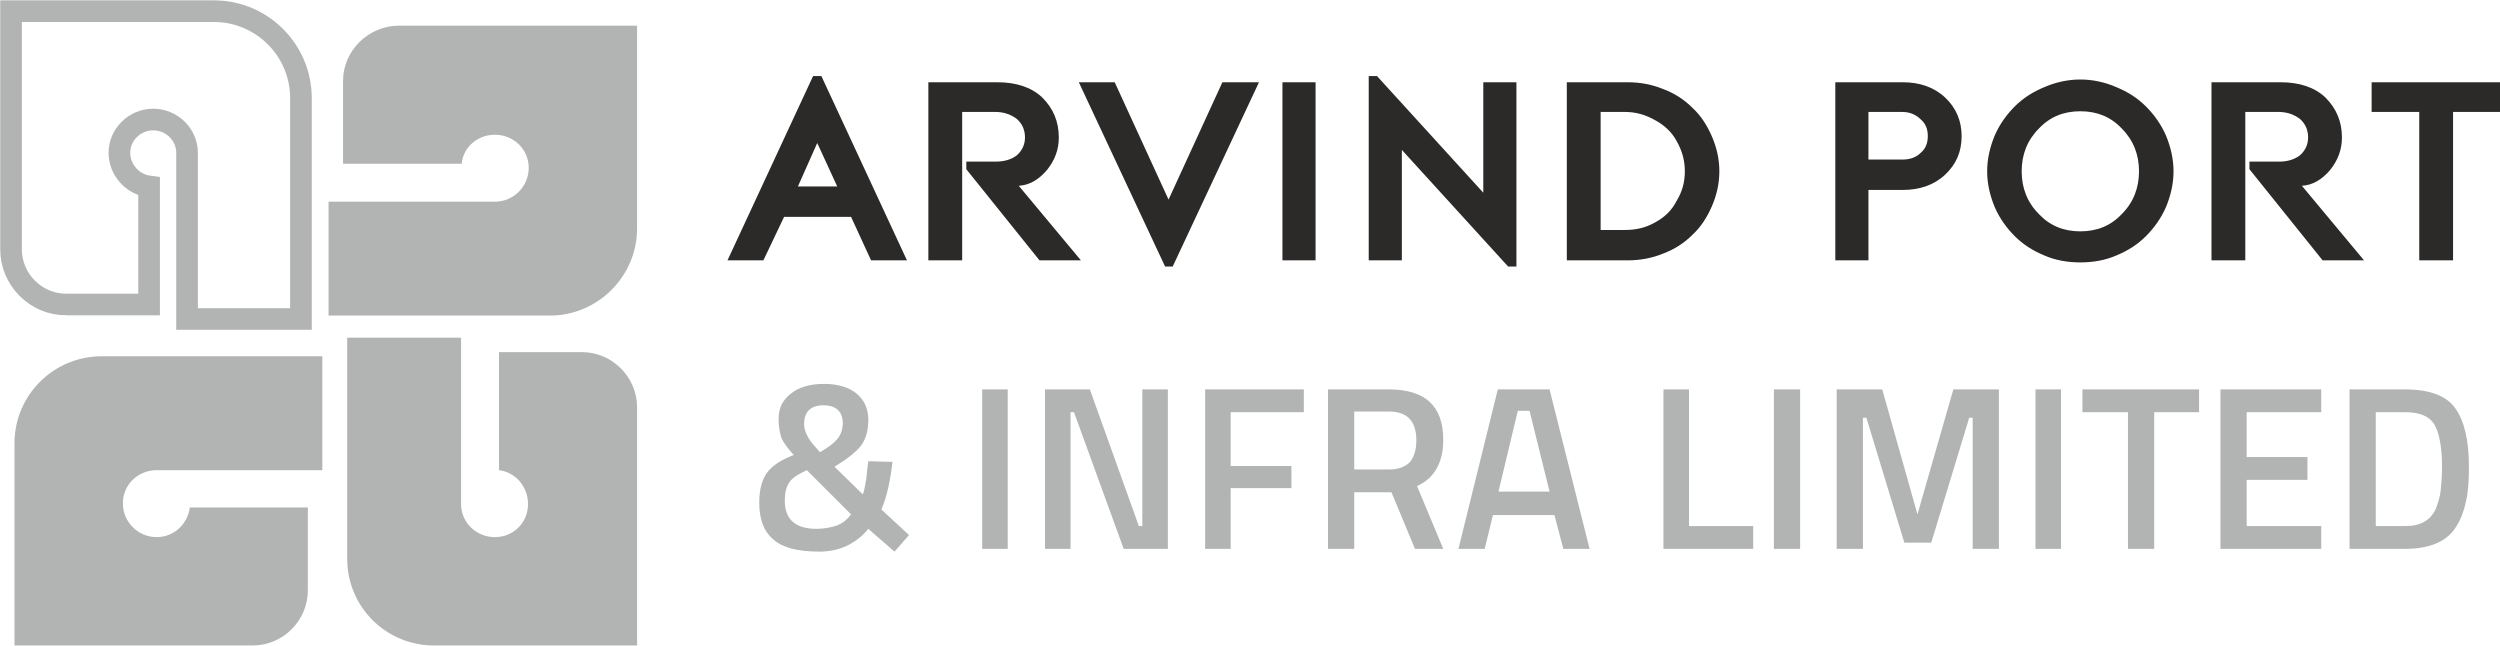 <?xml version="1.0" encoding="UTF-8"?>
<!DOCTYPE svg PUBLIC "-//W3C//DTD SVG 1.1//EN" "http://www.w3.org/Graphics/SVG/1.1/DTD/svg11.dtd">
<!-- Creator: CorelDRAW X7 -->
<svg xmlns="http://www.w3.org/2000/svg" xml:space="preserve" width="57.767mm" height="14.918mm" version="1.1" style="shape-rendering:geometricPrecision; text-rendering:geometricPrecision; image-rendering:optimizeQuality; fill-rule:evenodd; clip-rule:evenodd"
viewBox="0 0 3622 935"
 xmlns:xlink="http://www.w3.org/1999/xlink">
 <defs>
  <style type="text/css">
   <![CDATA[
    .str0 {stroke:#B2B3B3;stroke-width:31.354}
    .fil1 {fill:none}
    .fil0 {fill:#B2B3B3}
    .fil3 {fill:#B2B3B3;fill-rule:nonzero}
    .fil2 {fill:#2B2A29;fill-rule:nonzero}
   ]]>
  </style>
 </defs>
 <g id="Layer_x0020_1">
  <g id="_721278216">
   <g>
    <path class="fil0" d="M843 510l-120 0 0 171c24,3 42,24 42,49 0,27 -21,48 -48,48 -27,0 -49,-21 -49,-48 0,-1 0,-2 0,-3l0 -238 -165 0 0 320c0,70 56,126 126,126l294 0 0 -345c0,-44 -36,-80 -80,-80z"/>
    <path class="fil0" d="M497 117l0 120 172 0c2,-24 23,-42 48,-42 27,0 49,21 49,48 0,27 -22,49 -49,49 -1,0 -2,0 -3,0l-238 0 0 165 321 0c69,0 126,-57 126,-126l0 -294 -345 0c-44,0 -81,36 -81,80z"/>
    <path class="fil0" d="M446 855l0 -120 -171 0c-3,24 -23,43 -48,43 -27,0 -49,-22 -49,-49 0,-27 22,-48 49,-48 1,0 2,0 3,0l237 0 0 -165 -320 0c-69,0 -126,56 -126,126l0 293 345 0c44,0 80,-36 80,-80z"/>
    <path class="fil1 str0" d="M96 441l120 0 0 -171c-24,-3 -43,-24 -43,-49 0,-26 22,-48 49,-48 27,0 49,22 49,48 0,1 0,2 0,3l0 238 165 0 0 -320c0,-70 -57,-126 -126,-126l-294 0 0 345c0,44 36,80 80,80z"/>
   </g>
   <path class="fil2" d="M1054 377l124 -267 12 0 124 267 -52 0 -29 -63 -97 0 -30 63 -52 0zm102 -107l57 0 -29 -63 -28 63zm189 107l0 -258 100 0c27,0 49,7 65,22 16,16 24,35 24,58 0,18 -6,33 -17,47 -12,14 -25,22 -41,23l90 108 -60 0 -106 -132 0 -11 42 0c13,0 23,-3 31,-9 8,-7 12,-16 12,-26 0,-11 -4,-20 -12,-27 -8,-6 -18,-10 -31,-10l-48 0 0 215 -49 0zm218 -258l52 0 78 170 78 -170 53 0 -125 267 -11 0 -125 -267zm295 258l0 -258 48 0 0 258 -48 0zm125 0l0 -267 12 0 154 169 0 -160 48 0 0 267 -12 0 -154 -169 0 160 -48 0zm287 0l0 -258 88 0c18,0 35,3 52,10 16,6 30,15 42,27 12,11 21,25 28,41 7,16 11,33 11,51 0,18 -4,35 -11,51 -7,16 -16,30 -28,41 -12,12 -26,21 -42,27 -17,7 -34,10 -52,10l-88 0zm49 -44l35 0c16,0 30,-3 44,-11 13,-7 24,-17 31,-31 8,-13 12,-27 12,-43 0,-16 -4,-30 -12,-44 -7,-13 -18,-23 -31,-30 -14,-8 -28,-12 -44,-12l-35 0 0 171zm340 44l0 -258 98 0c24,0 45,7 61,22 16,15 24,34 24,56 0,23 -8,41 -24,56 -16,15 -37,22 -61,22l-50 0 0 102 -48 0zm48 -146l49 0c11,0 20,-3 27,-10 7,-6 10,-14 10,-24 0,-10 -3,-18 -10,-24 -7,-7 -16,-11 -27,-11l-49 0 0 69zm183 69c-7,-17 -11,-34 -11,-52 0,-18 4,-35 11,-52 7,-16 17,-30 29,-42 12,-12 26,-21 43,-28 16,-7 34,-11 52,-11 18,0 36,4 52,11 17,7 31,16 43,28 12,12 22,26 29,42 7,17 11,34 11,52 0,18 -4,35 -11,52 -7,16 -17,30 -29,42 -12,12 -26,21 -43,28 -16,7 -34,10 -52,10 -18,0 -36,-3 -52,-10 -17,-7 -31,-16 -43,-28 -12,-12 -22,-26 -29,-42zm64 -114c-17,17 -25,38 -25,62 0,24 8,45 25,62 16,17 36,25 60,25 24,0 44,-8 60,-25 17,-17 25,-38 25,-62 0,-24 -8,-45 -25,-62 -16,-17 -36,-25 -60,-25 -24,0 -44,8 -60,25zm250 191l0 -258 100 0c27,0 49,7 65,22 16,16 24,35 24,58 0,18 -6,33 -17,47 -12,14 -25,22 -41,23l90 108 -60 0 -106 -132 0 -11 43 0c12,0 22,-3 30,-9 8,-7 12,-16 12,-26 0,-11 -4,-20 -12,-27 -8,-6 -18,-10 -31,-10l-48 0 0 215 -49 0zm232 -215l0 -43 186 0 0 43 -68 0 0 215 -49 0 0 -215 -69 0z"/>
   <path class="fil3" d="M1128 607c0,-16 6,-28 18,-37 11,-9 27,-14 48,-14 20,0 36,5 47,14 11,9 17,22 17,38 0,16 -4,29 -11,38 -7,9 -20,19 -38,30l41 40c2,-4 3,-11 5,-22 1,-10 2,-19 3,-26l35 1c-3,27 -8,50 -16,69l40 37 -21 24 -38 -33c-8,10 -18,18 -30,24 -12,6 -26,9 -41,9 -32,0 -54,-6 -67,-18 -14,-12 -20,-30 -20,-53 0,-19 4,-33 11,-43 8,-11 21,-19 39,-26 -9,-10 -15,-18 -18,-25 -2,-7 -4,-16 -4,-27zm55 159c11,0 21,-2 30,-5 9,-4 15,-9 20,-16l-64 -64c-11,5 -20,10 -25,17 -5,7 -7,16 -7,27 0,27 15,41 46,41zm-18 -152c0,11 6,22 16,33l7 8c12,-7 20,-13 25,-19 5,-6 8,-14 8,-23 0,-17 -10,-26 -28,-26 -18,0 -28,9 -28,27zm258 181l0 -231 37 0 0 231 -37 0zm91 0l0 -231 65 0 71 198 5 0 0 -198 37 0 0 231 -64 0 -72 -198 -5 0 0 198 -37 0zm232 0l0 -231 143 0 0 33 -106 0 0 78 88 0 0 32 -88 0 0 88 -37 0zm216 -82l0 82 -38 0 0 -231 88 0c53,0 79,24 79,73 0,33 -13,56 -38,67l38 91 -41 0 -34 -82 -54 0zm90 -75c0,-28 -13,-42 -40,-42l-50 0 0 84 51 0c13,0 23,-4 30,-11 6,-8 9,-18 9,-31zm61 157l57 -231 75 0 58 231 -38 0 -13 -49 -89 0 -12 49 -38 0zm86 -200l-28 117 74 0 -29 -117 -17 0zm341 200l-130 0 0 -231 37 0 0 198 93 0 0 33zm30 0l0 -231 38 0 0 231 -38 0zm91 0l0 -231 66 0 51 181 52 -181 66 0 0 231 -38 0 0 -190 -5 0 -55 181 -39 0 -55 -181 -5 0 0 190 -38 0zm288 0l0 -231 37 0 0 231 -37 0zm68 -198l0 -33 169 0 0 33 -65 0 0 198 -38 0 0 -198 -66 0zm200 198l0 -231 146 0 0 33 -108 0 0 65 88 0 0 33 -88 0 0 67 108 0 0 33 -146 0zm267 0l-80 0 0 -231 80 0c36,0 60,9 73,27 13,18 20,46 20,85 0,19 -1,36 -4,49 -3,14 -7,26 -14,37 -13,22 -38,33 -75,33zm54 -119c0,-28 -4,-49 -11,-61 -7,-12 -21,-18 -43,-18l-42 0 0 165 42 0c23,0 37,-8 45,-25 3,-8 6,-17 7,-26 1,-10 2,-21 2,-35z"/>
  </g>
 </g>
</svg>
